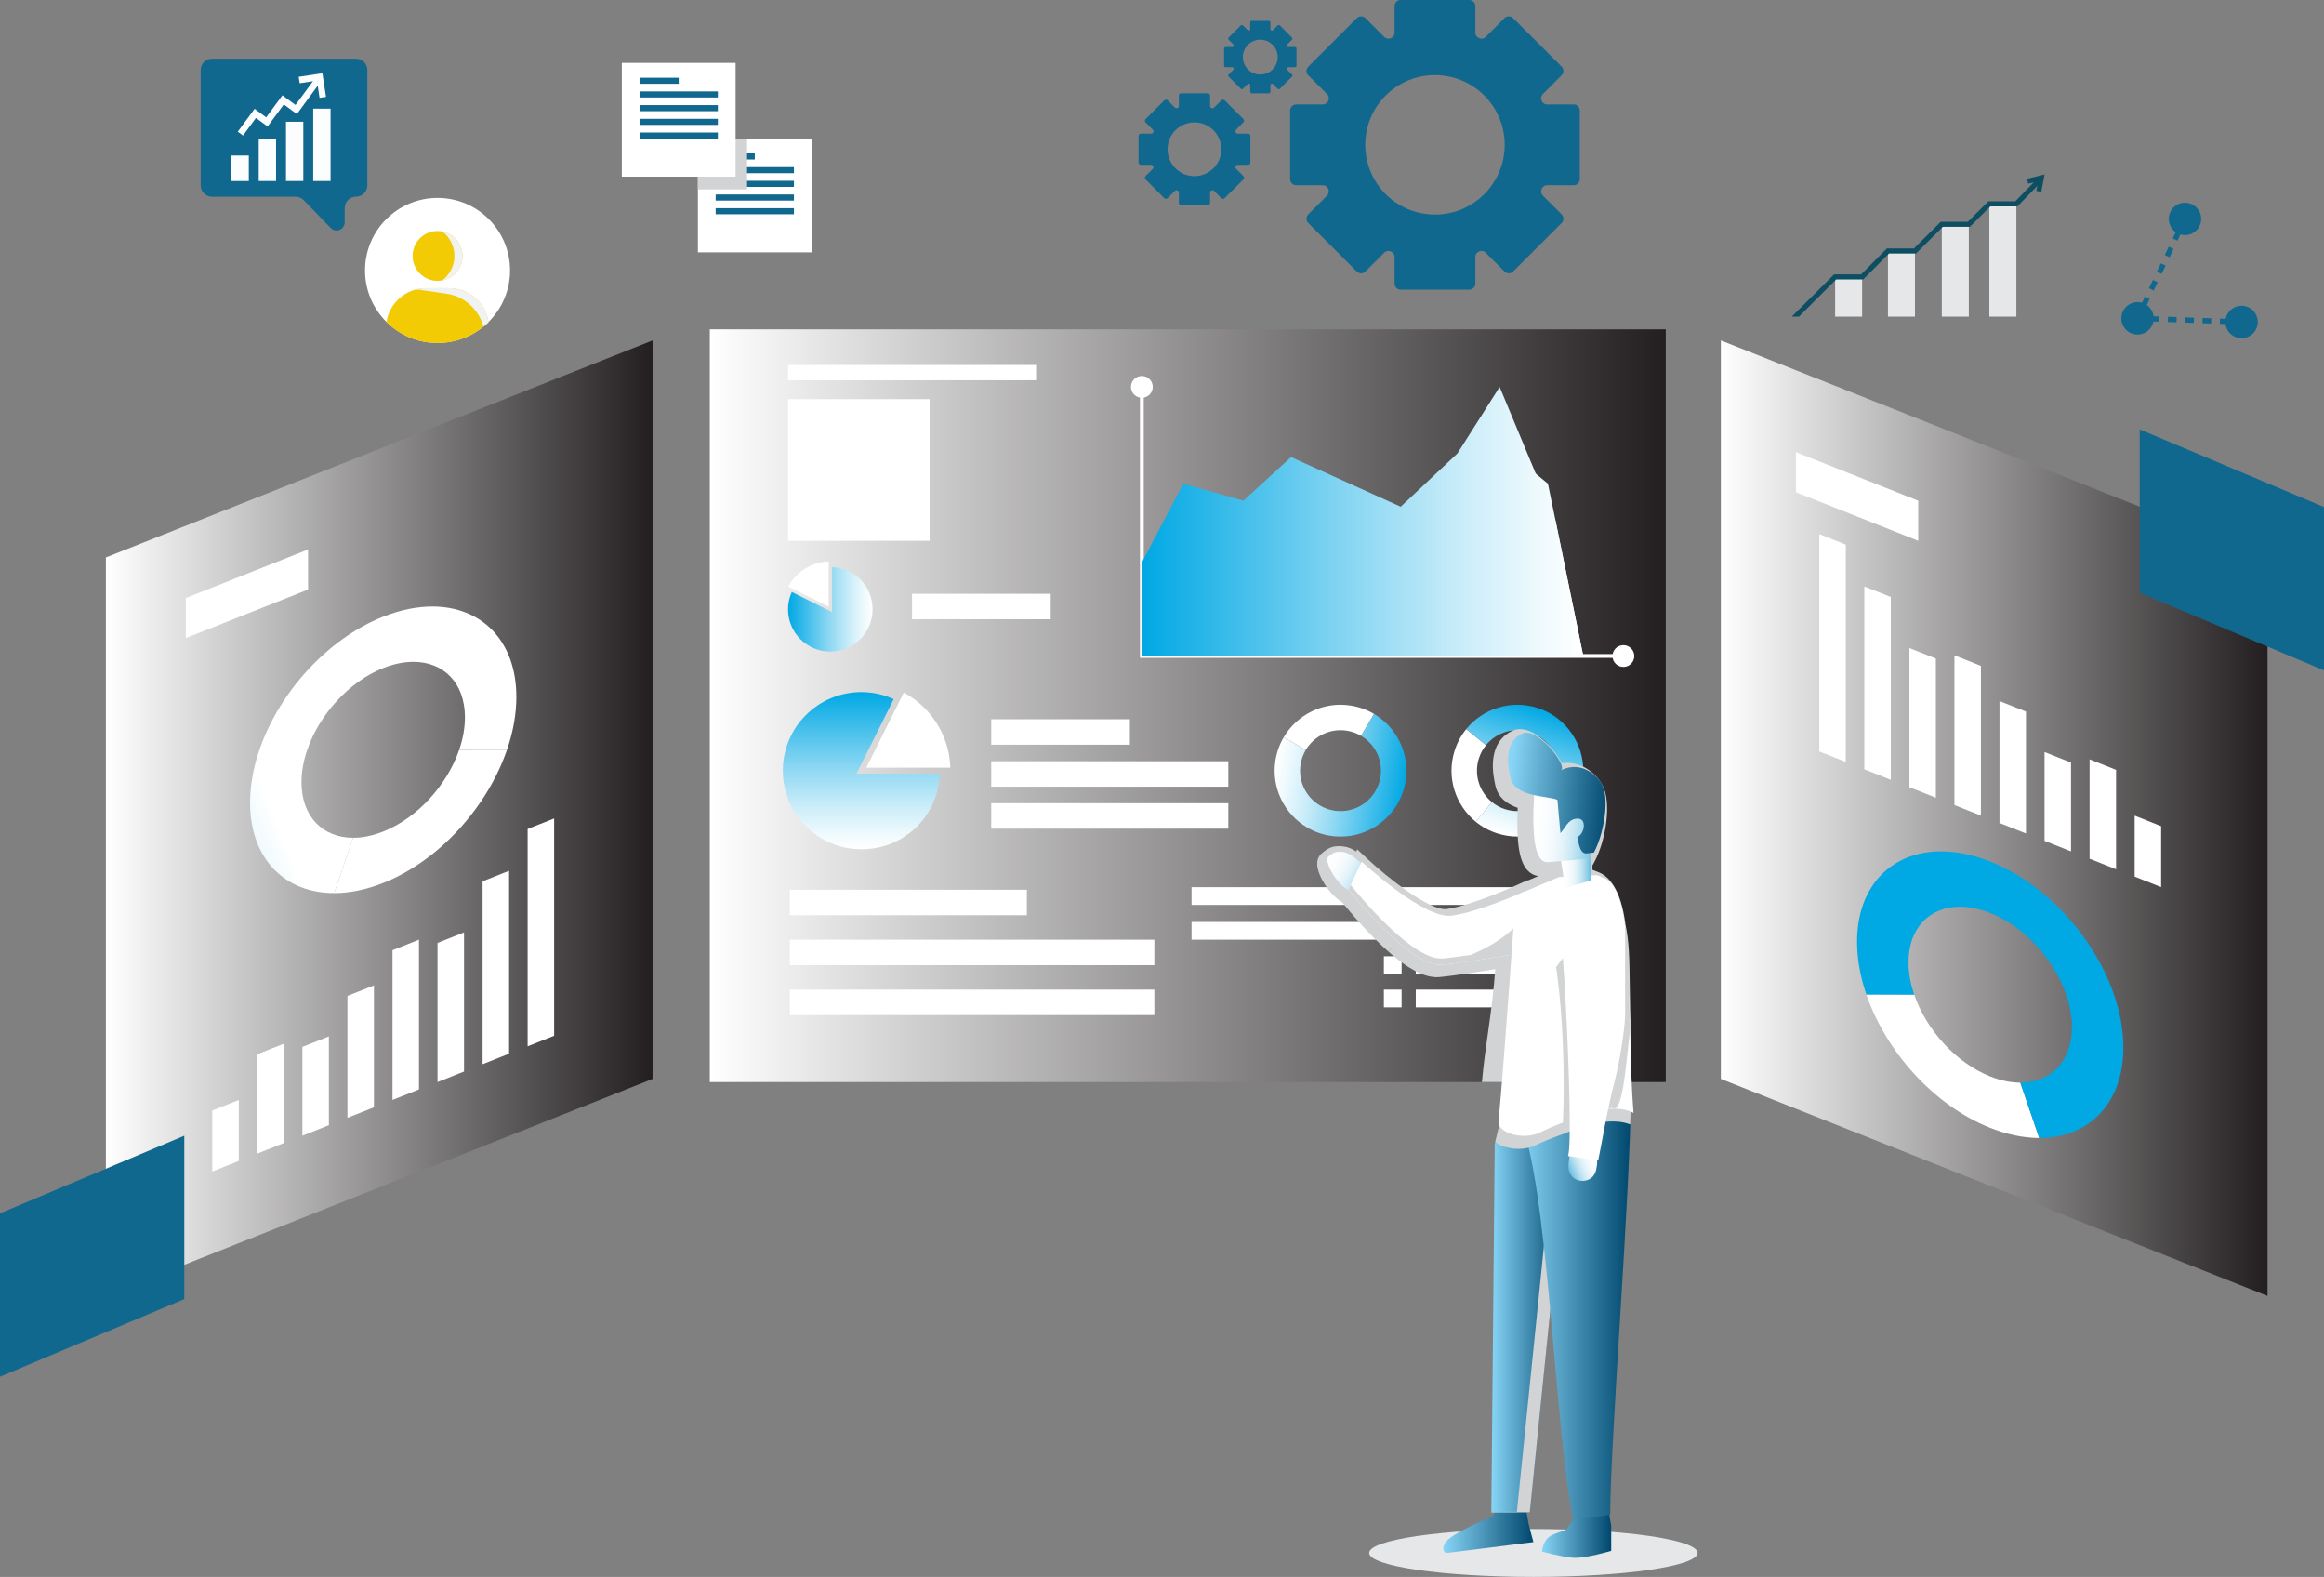 <svg width="1026" height="696" viewBox="0 0 1026 696" fill="none" xmlns="http://www.w3.org/2000/svg">
<rect x="0" y="0" width="1026" height="696" fill="#808080" stroke="none"/>
<path d="M602.805 119.85L611.088 111.568C612.778 109.878 615.673 111.077 615.673 113.468V125.174C615.673 126.659 616.878 127.858 618.358 127.858H648.654C650.14 127.858 651.338 126.653 651.338 125.174V113.468C651.338 111.077 654.234 109.878 655.923 111.568L664.207 119.85C665.253 120.895 666.955 120.895 668.007 119.85L689.44 98.421C690.486 97.376 690.486 95.673 689.44 94.621L681.156 86.339C679.467 84.65 680.665 81.755 683.057 81.755H694.764C696.25 81.755 697.449 80.55 697.449 79.071V48.78C697.449 47.295 696.244 46.096 694.764 46.096H683.057C680.665 46.096 679.467 43.202 681.156 41.512L689.44 33.23C690.486 32.184 690.486 30.482 689.44 29.43L668.007 8.001C666.962 6.956 665.259 6.956 664.207 8.001L655.923 16.284C654.234 17.973 651.338 16.774 651.338 14.383V2.684C651.338 1.199 650.133 0 648.654 0H618.358C616.872 0 615.673 1.205 615.673 2.684V14.39C615.673 16.781 612.778 17.979 611.088 16.29L602.805 8.008C601.759 6.962 600.056 6.962 599.004 8.008L577.572 29.436C576.526 30.482 576.526 32.184 577.572 33.236L585.855 41.518C587.545 43.208 586.346 46.102 583.955 46.102H572.247C570.761 46.102 569.562 47.307 569.562 48.787V79.077C569.562 80.563 570.768 81.762 572.247 81.762H583.955C586.346 81.762 587.545 84.656 585.855 86.346L577.572 94.628C576.526 95.673 576.526 97.376 577.572 98.428L599.004 119.856C600.05 120.902 601.753 120.902 602.805 119.856V119.85ZM602.939 67.531C602.645 65.14 602.645 62.724 602.939 60.333C603.57 54.805 605.719 49.431 609.354 44.846C610.081 43.909 610.878 43.023 611.732 42.162C612.593 41.302 613.479 40.511 614.417 39.784C619.002 36.15 624.377 34.001 629.906 33.37C632.297 33.077 634.714 33.077 637.105 33.37C642.634 34.001 648.01 36.15 652.595 39.784C653.532 40.511 654.418 41.308 655.279 42.162C656.14 43.023 656.931 43.909 657.658 44.846C661.293 49.431 663.442 54.805 664.073 60.333C664.366 62.724 664.366 65.14 664.073 67.531C663.442 73.059 661.293 78.433 657.658 83.018C656.931 83.955 656.134 84.841 655.279 85.702C654.418 86.562 653.532 87.353 652.595 88.08C648.01 91.714 642.634 93.863 637.105 94.494C634.714 94.787 632.297 94.787 629.906 94.494C624.377 93.863 619.002 91.714 614.417 88.08C613.479 87.353 612.593 86.556 611.732 85.702C610.871 84.841 610.081 83.955 609.354 83.018C605.719 78.433 603.57 73.059 602.939 67.531Z" fill="#11688F"/>
<path d="M515.481 87.461L518.676 84.267C519.326 83.617 520.442 84.076 520.442 85V89.521C520.442 90.095 520.908 90.56 521.482 90.56H533.177C533.751 90.56 534.216 90.095 534.216 89.521V85C534.216 84.076 535.332 83.617 535.989 84.267L539.184 87.461C539.585 87.863 540.242 87.863 540.65 87.461L548.921 79.192C549.323 78.79 549.323 78.134 548.921 77.726L545.726 74.532C545.076 73.881 545.535 72.759 546.459 72.759H550.981C551.555 72.759 552.02 72.294 552.02 71.72V60.027C552.02 59.453 551.555 58.988 550.981 58.988H546.459C545.535 58.988 545.076 57.872 545.726 57.215L548.921 54.021C549.323 53.619 549.323 52.963 548.921 52.555L540.65 44.285C540.248 43.884 539.592 43.884 539.184 44.285L535.989 47.48C535.338 48.13 534.216 47.671 534.216 46.746V42.226C534.216 41.652 533.751 41.187 533.177 41.187H521.482C520.908 41.187 520.442 41.652 520.442 42.226V46.746C520.442 47.671 519.326 48.13 518.676 47.48L515.481 44.285C515.079 43.884 514.422 43.884 514.014 44.285L505.744 52.555C505.342 52.956 505.342 53.613 505.744 54.021L508.938 57.215C509.589 57.866 509.13 58.988 508.205 58.988H503.684C503.11 58.988 502.645 59.453 502.645 60.027V71.72C502.645 72.294 503.11 72.759 503.684 72.759H508.205C509.13 72.759 509.589 73.875 508.938 74.532L505.744 77.726C505.342 78.127 505.342 78.784 505.744 79.192L514.014 87.461C514.416 87.863 515.073 87.863 515.481 87.461ZM515.532 67.27C515.417 66.345 515.417 65.414 515.532 64.49C515.774 62.354 516.603 60.282 518.006 58.516C518.287 58.153 518.593 57.815 518.924 57.483C519.256 57.151 519.6 56.846 519.958 56.565C521.724 55.162 523.803 54.334 525.933 54.091C526.857 53.976 527.788 53.976 528.713 54.091C530.849 54.334 532.922 55.162 534.688 56.565C535.051 56.846 535.389 57.151 535.721 57.483C536.053 57.815 536.359 58.159 536.639 58.516C538.042 60.282 538.871 62.36 539.113 64.49C539.228 65.414 539.228 66.345 539.113 67.27C538.871 69.406 538.042 71.478 536.639 73.244C536.359 73.607 536.053 73.945 535.721 74.277C535.389 74.608 535.045 74.914 534.688 75.195C532.922 76.597 530.843 77.426 528.713 77.668C527.788 77.783 526.857 77.783 525.933 77.668C523.796 77.426 521.724 76.597 519.958 75.195C519.594 74.914 519.256 74.608 518.924 74.277C518.593 73.945 518.287 73.601 518.006 73.244C516.603 71.478 515.774 69.399 515.532 67.27Z" fill="#11688F"/>
<path d="M548.723 39.198L550.795 37.126C551.216 36.705 551.943 37.004 551.943 37.597V40.524C551.943 40.894 552.243 41.193 552.613 41.193H560.188C560.558 41.193 560.858 40.894 560.858 40.524V37.597C560.858 36.998 561.579 36.698 562.006 37.126L564.078 39.198C564.34 39.459 564.767 39.459 565.028 39.198L570.391 33.836C570.653 33.574 570.653 33.147 570.391 32.886L568.319 30.814C567.898 30.393 568.198 29.666 568.791 29.666H571.718C572.088 29.666 572.387 29.366 572.387 28.997V21.422C572.387 21.052 572.088 20.753 571.718 20.753H568.791C568.191 20.753 567.892 20.032 568.319 19.605L570.391 17.533C570.653 17.272 570.653 16.845 570.391 16.583L565.028 11.221C564.767 10.96 564.34 10.96 564.078 11.221L562.006 13.293C561.585 13.714 560.858 13.414 560.858 12.822V9.895C560.858 9.525 560.558 9.226 560.188 9.226H552.613C552.243 9.226 551.943 9.525 551.943 9.895V12.822C551.943 13.421 551.223 13.72 550.795 13.293L548.723 11.221C548.462 10.96 548.034 10.96 547.773 11.221L542.41 16.583C542.149 16.845 542.149 17.272 542.41 17.533L544.482 19.605C544.903 20.026 544.604 20.753 544.011 20.753H541.084C540.714 20.753 540.414 21.052 540.414 21.422V28.997C540.414 29.366 540.714 29.666 541.084 29.666H544.011C544.61 29.666 544.91 30.386 544.482 30.814L542.41 32.886C542.149 33.147 542.149 33.574 542.41 33.836L547.773 39.198C548.034 39.459 548.462 39.459 548.723 39.198ZM548.755 26.108C548.685 25.509 548.685 24.903 548.755 24.31C548.914 22.927 549.45 21.582 550.362 20.44C550.547 20.204 550.744 19.981 550.955 19.771C551.165 19.561 551.395 19.357 551.624 19.178C552.772 18.266 554.118 17.731 555.495 17.571C556.095 17.501 556.7 17.501 557.293 17.571C558.677 17.731 560.023 18.266 561.164 19.178C561.4 19.363 561.623 19.561 561.834 19.771C562.044 19.981 562.248 20.211 562.427 20.44C563.339 21.588 563.874 22.933 564.034 24.31C564.104 24.91 564.104 25.515 564.034 26.108C563.874 27.492 563.339 28.837 562.427 29.978C562.242 30.214 562.044 30.437 561.834 30.648C561.623 30.858 561.394 31.062 561.164 31.241C560.016 32.153 558.671 32.688 557.293 32.847C556.694 32.918 556.088 32.918 555.495 32.847C554.111 32.688 552.766 32.153 551.624 31.241C551.389 31.056 551.165 30.858 550.955 30.648C550.738 30.431 550.54 30.208 550.362 29.978C549.45 28.831 548.914 27.485 548.755 26.108Z" fill="#11688F"/>
<path d="M943.479 138.264L942.645 140.013L944.745 141.015L945.58 139.266L943.479 138.264Z" fill="#11688F"/>
<path d="M947.311 135.579L945.207 134.578L946.961 130.905L949.065 131.906L947.311 135.579ZM950.812 128.234L948.708 127.233L950.461 123.561L952.566 124.561L950.812 128.234ZM954.313 120.895L952.209 119.894L953.962 116.222L956.067 117.223L954.313 120.895ZM957.814 113.551L955.71 112.55L957.463 108.877L959.568 109.878L957.814 113.551ZM961.315 106.212L959.21 105.211L960.964 101.539L963.068 102.54L961.315 106.212Z" fill="#11688F"/>
<path d="M963.52 96.089L962.686 97.838L964.787 98.84L965.621 97.09L963.52 96.089Z" fill="#11688F"/>
<path d="M943.706 139.336L943.625 141.661L945.562 141.729L945.644 139.404L943.706 139.336Z" fill="#11688F"/>
<path d="M983.81 143.07L979.984 142.936L980.066 140.609L983.893 140.743L983.81 143.07ZM976.164 142.802L972.338 142.668L972.421 140.341L976.247 140.475L976.164 142.802ZM968.518 142.535L964.692 142.401L964.775 140.074L968.601 140.207L968.518 142.535ZM960.872 142.267L957.046 142.133L957.129 139.806L960.955 139.94L960.872 142.267ZM953.226 141.999L949.4 141.865L949.483 139.538L953.309 139.672L953.226 141.999Z" fill="#11688F"/>
<path d="M987.71 140.883L987.629 143.209L989.566 143.276L989.647 140.951L987.71 140.883Z" fill="#11688F"/>
<path d="M950.598 142.313C951.599 138.491 949.311 134.582 945.489 133.581C941.666 132.581 937.756 134.868 936.755 138.69C935.755 142.512 938.042 146.422 941.865 147.422C945.688 148.423 949.598 146.135 950.598 142.313Z" fill="#11688F"/>
<path d="M971.546 98.437C972.546 94.615 970.259 90.706 966.436 89.705C962.613 88.704 958.703 90.992 957.703 94.814C956.702 98.636 958.989 102.545 962.812 103.546C966.635 104.546 970.545 102.259 971.546 98.437Z" fill="#11688F"/>
<path d="M996.709 142.983C997.191 139.062 994.402 135.492 990.48 135.01C986.559 134.528 982.988 137.316 982.506 141.237C982.024 145.158 984.812 148.728 988.734 149.21C992.656 149.692 996.226 146.904 996.709 142.983Z" fill="#11688F"/>
<path d="M308.114 111.383H358.338V61.168L308.114 61.168V111.383Z" fill="white"/>
<path d="M333.226 67.716H315.945V70.4H333.226V67.716Z" fill="#11688F"/>
<path d="M350.508 73.76H315.945V76.444H350.508V73.76Z" fill="#11688F"/>
<path d="M350.508 79.804H315.945V82.488H350.508V79.804Z" fill="#11688F"/>
<path d="M350.508 85.848H315.945V88.532H350.508V85.848Z" fill="#11688F"/>
<path d="M350.508 91.892H315.945V94.577H350.508V91.892Z" fill="#11688F"/>
<g style="mix-blend-mode:multiply">
<path d="M329.82 61.168H308.113V83.591H329.82V61.168Z" fill="#D1D3D4"/>
</g>
<path d="M274.526 77.974H324.75V27.76L274.526 27.76V77.974Z" fill="white"/>
<path d="M299.639 34.307H282.357V36.992H299.639V34.307Z" fill="#11688F"/>
<path d="M316.92 40.352H282.357V43.036H316.92V40.352Z" fill="#11688F"/>
<path d="M316.92 46.396H282.357V49.08H316.92V46.396Z" fill="#11688F"/>
<path d="M316.92 52.44H282.357V55.124H316.92V52.44Z" fill="#11688F"/>
<path d="M316.92 58.484H282.357V61.168H316.92V58.484Z" fill="#11688F"/>
<path d="M93.593 25.917H157.169C159.93 25.917 162.162 28.155 162.162 30.909V81.838C162.162 84.599 159.924 86.83 157.169 86.83C154.408 86.83 152.176 89.068 152.176 91.822V98.147C152.176 101.367 148.267 102.954 146.023 100.646L134.066 88.341C133.129 87.372 131.834 86.83 130.482 86.83H93.593C90.832 86.83 88.6 84.592 88.6 81.838V30.909C88.6 28.149 90.838 25.917 93.593 25.917Z" fill="#11688F"/>
<path d="M131.874 33.899L132.302 36.743L138.168 35.85L130.459 46.332L124.681 42.079L117.527 51.802L112.4 48.028L104.971 58.127L107.285 59.823L113.012 52.045L118.145 55.819L125.294 46.096L131.071 50.349L140.266 37.846L141.076 43.189L143.92 42.755L142.326 32.312L131.874 33.899Z" fill="#FCFDFF"/>
<path d="M109.842 68.647H102.189V79.906H109.842V68.647Z" fill="#FCFDFF"/>
<path d="M121.875 61.302H114.223V79.9H121.875V61.302Z" fill="#FCFDFF"/>
<path d="M133.908 53.74H126.256V79.9H133.908V53.74Z" fill="#FCFDFF"/>
<path d="M145.933 47.958H138.281V79.9H145.933V47.958Z" fill="#FCFDFF"/>
<path d="M193.16 151.371C210.839 151.371 225.171 137.042 225.171 119.365C225.171 101.689 210.839 87.359 193.16 87.359C175.48 87.359 161.148 101.689 161.148 119.365C161.148 137.042 175.48 151.371 193.16 151.371Z" fill="white"/>
<path d="M200.942 120.738C205.24 116.441 205.24 109.473 200.942 105.175C196.643 100.878 189.675 100.878 185.376 105.175C181.078 109.473 181.078 116.441 185.376 120.738C189.675 125.036 196.643 125.035 200.942 120.738Z" fill="#F2CB05"/>
<g style="mix-blend-mode:multiply">
<path d="M195.264 102.157C198.522 104.637 200.627 108.552 200.627 112.958C200.627 117.363 198.522 121.278 195.264 123.758C200.333 122.776 204.166 118.313 204.166 112.958C204.166 107.602 200.333 103.139 195.264 102.157Z" fill="#F1F2F2"/>
</g>
<path d="M193.16 151.422C201.953 151.422 209.918 147.877 215.702 142.133C214.414 133.704 207.093 127.201 198.318 127.201H187.994C179.22 127.201 171.899 133.711 170.611 142.133C176.395 147.871 184.36 151.422 193.153 151.422H193.16Z" fill="#F2CB05"/>
<g style="mix-blend-mode:multiply">
<path d="M185.546 127.953L197.101 129.63C205.174 130.803 211.436 136.739 213.445 144.173C214.229 143.529 214.981 142.847 215.702 142.139C214.414 133.711 207.093 127.207 198.319 127.207H187.995C186.471 127.207 184.991 127.405 183.582 127.775C184.232 127.807 184.889 127.864 185.546 127.96V127.953Z" fill="#F1F2F2"/>
</g>
<path style="mix-blend-mode:soft-light" d="M288.09 476.199L46.748 571.974V246.037L288.09 150.262V476.199Z" fill="url(#paint0_linear_890_4001)"/>
<path d="M93.713 517.054L105.414 512.406V485.507L93.713 490.149V517.054Z" fill="white"/>
<path d="M113.602 509.161L125.303 504.513V460.649L113.602 465.29V509.161Z" fill="white"/>
<path d="M133.492 501.268L145.194 496.62V457.435L133.492 462.077V501.268Z" fill="white"/>
<path d="M153.381 493.375L165.082 488.733V434.923L153.381 439.564V493.375Z" fill="white"/>
<path d="M173.27 485.482L184.971 480.84V414.744L173.27 419.392V485.482Z" fill="white"/>
<path d="M193.158 477.589L204.86 472.947V411.53L193.158 416.178V477.589Z" fill="white"/>
<path d="M213.049 469.696L224.75 465.054V384.338L213.049 388.98V469.696Z" fill="white"/>
<path d="M232.938 461.803L244.639 457.161V361.239L232.938 365.881V461.803Z" fill="white"/>
<path d="M223.846 330.885C215.231 356.056 194.002 379.862 169.177 389.713C161.538 392.748 154.237 394.182 147.541 394.195L155.901 369.763C160.008 369.763 164.491 368.877 169.177 367.015C184.412 360.971 197.439 346.358 202.726 330.91L223.839 330.891L223.846 330.885Z" fill="white"/>
<path d="M227.958 307.62C227.958 315.264 226.505 323.138 223.845 330.884L202.732 330.904C204.358 326.147 205.257 321.315 205.257 316.622C205.257 301.391 195.819 292.108 182.46 292.12C178.353 292.12 173.871 293.007 169.184 294.868C153.949 300.912 140.922 315.525 135.629 330.974C134.003 335.73 133.104 340.563 133.104 345.255C133.104 360.487 142.541 369.77 155.901 369.757L147.541 394.189C125.79 394.201 110.402 379.085 110.402 354.264C110.402 346.62 111.856 338.746 114.515 330.999C123.13 305.828 144.359 282.021 169.184 272.171C176.823 269.136 184.124 267.702 190.82 267.695C212.571 267.676 227.958 282.793 227.958 307.613V307.62Z" fill="url(#paint1_linear_890_4001)"/>
<path d="M136.01 260.21L82.012 281.639V263.953L136.01 242.524V260.21Z" fill="white"/>
<path style="mix-blend-mode:soft-light" d="M759.725 476.199L1001.06 571.974V246.037L759.725 150.262V476.199Z" fill="url(#paint2_linear_890_4001)"/>
<g style="mix-blend-mode:multiply">
<path d="M944.639 261.619L1026 295.888V223.78L944.639 189.51V261.619Z" fill="#11688F"/>
</g>
<g style="mix-blend-mode:multiply">
<path d="M81.362 573.377L0 607.64V535.531L81.362 501.268V573.377Z" fill="#11688F"/>
</g>
<path d="M954.095 391.549L942.4 386.907V360.002L954.095 364.65V391.549Z" fill="white"/>
<path d="M934.207 383.662L922.512 379.014V335.15L934.207 339.791V383.662Z" fill="white"/>
<path d="M914.316 375.769L902.621 371.121V331.937L914.316 336.578V375.769Z" fill="white"/>
<path d="M894.427 367.876L882.732 363.228V309.424L894.427 314.065V367.876Z" fill="white"/>
<path d="M874.539 359.983L862.844 355.335V289.245L874.539 293.893V359.983Z" fill="white"/>
<path d="M854.65 352.09L842.955 347.448V286.032L854.65 290.679V352.09Z" fill="white"/>
<path d="M834.76 344.197L823.064 339.555V258.839L834.76 263.481V344.197Z" fill="white"/>
<path d="M814.871 336.304L803.176 331.662V235.74L814.871 240.382V336.304Z" fill="white"/>
<path d="M823.971 438.965C832.586 464.136 853.814 487.943 878.639 497.793C886.278 500.828 893.58 502.262 900.275 502.275L891.915 477.844C887.809 477.844 883.326 476.957 878.639 475.096C863.405 469.052 850.377 454.439 845.091 438.99L823.977 438.971L823.971 438.965Z" fill="white"/>
<path d="M819.857 415.7C819.857 423.345 821.311 431.218 823.97 438.965L845.084 438.984C843.458 434.228 842.559 429.395 842.559 424.703C842.559 409.471 851.997 400.188 865.356 400.201C869.463 400.201 873.945 401.087 878.632 402.949C893.866 408.993 906.894 423.606 912.187 439.054C913.813 443.81 914.712 448.643 914.712 453.336C914.712 468.567 905.275 477.85 891.915 477.837L900.275 502.269C922.026 502.282 937.414 487.165 937.414 462.344C937.414 454.7 935.96 446.826 933.301 439.08C924.685 413.909 903.457 390.102 878.632 380.251C870.993 377.217 863.692 375.782 856.996 375.776C835.245 375.757 819.857 390.873 819.857 415.694V415.7Z" fill="url(#paint3_linear_890_4001)"/>
<path d="M792.857 217.257L846.856 238.686V221L792.857 199.571V217.257Z" fill="white"/>
<path style="mix-blend-mode:soft-light" d="M735.39 145.359H313.361V477.589H735.39V145.359Z" fill="url(#paint4_linear_890_4001)"/>
<path d="M457.407 161.094H347.898V167.833H457.407V161.094Z" fill="white"/>
<path d="M463.861 262.078H402.65V273.319H463.861V262.078Z" fill="white"/>
<path d="M498.818 317.457H437.607V328.698H498.818V317.457Z" fill="white"/>
<path d="M542.27 335.985H437.607V347.225H542.27V335.985Z" fill="white"/>
<path d="M542.27 354.513H437.607V365.753H542.27V354.513Z" fill="white"/>
<path d="M453.332 392.709H348.67V403.95H453.332V392.709Z" fill="white"/>
<path d="M509.633 414.744H348.67V425.984H509.633V414.744Z" fill="white"/>
<path d="M509.633 436.784H348.67V448.025H509.633V436.784Z" fill="white"/>
<path d="M687.01 391.568H526.047V399.397H687.01V391.568Z" fill="white"/>
<path d="M687.01 406.921H526.047V414.75H687.01V406.921Z" fill="white"/>
<path d="M687.003 422.069H625.033V429.899H687.003V422.069Z" fill="white"/>
<path d="M618.778 422.069H610.947V429.899H618.778V422.069Z" fill="white"/>
<path d="M687.003 436.784H625.033V444.614H687.003V436.784Z" fill="white"/>
<path d="M618.778 436.784H610.947V444.614H618.778V436.784Z" fill="white"/>
<path d="M410.416 176.179H347.898V238.686H410.416V176.179Z" fill="white"/>
<path d="M716.248 290.361H503.27V169.931H504.94V288.69H716.248V290.361Z" fill="white"/>
<path style="mix-blend-mode:multiply" d="M504.105 269.633L525.436 238.067L542.29 273.325L579.001 217.608L598.865 269.633L624.346 244.035L653.864 268.575L669.283 251.756L698.974 289.526H504.105V269.633Z" fill="url(#paint5_linear_890_4001)"/>
<path style="mix-blend-mode:multiply" d="M504.105 273.325L522.426 223.11L553.124 244.035L568.772 210.958L601.543 233.796L643.406 241.549L662.059 195.867L683.383 213.496L698.974 289.526H504.105V273.325Z" fill="url(#paint6_linear_890_4001)"/>
<path style="mix-blend-mode:multiply" d="M504.105 248.237L522.426 213.496L548.909 220.974L569.978 201.745L618.384 223.646L643.406 200.145L662.059 170.779L686.8 230.155L698.974 289.526H504.105V248.237Z" fill="url(#paint7_linear_890_4001)"/>
<path d="M717.794 294.244C720.382 293.634 721.985 291.041 721.374 288.454C720.763 285.866 718.17 284.264 715.582 284.875C712.994 285.485 711.392 288.078 712.002 290.665C712.613 293.253 715.206 294.855 717.794 294.244Z" fill="white"/>
<path d="M504.879 175.509C507.504 175.083 509.286 172.61 508.86 169.986C508.434 167.362 505.961 165.58 503.336 166.006C500.712 166.432 498.929 168.904 499.355 171.528C499.781 174.152 502.254 175.934 504.879 175.509Z" fill="white"/>
<path d="M566.77 325.35C572.662 315.385 584.229 309.507 596.358 311.426C600.095 312.019 603.544 313.294 606.618 315.105L600.898 324.777C599.017 323.661 596.894 322.877 594.604 322.513C587.156 321.334 580.059 324.942 576.443 331.057L566.77 325.338V325.35Z" fill="white"/>
<path d="M563.084 335.609C563.677 331.873 564.953 328.423 566.77 325.35L576.444 331.069C575.328 332.95 574.543 335.073 574.18 337.362C573 344.809 576.609 351.905 582.725 355.52C584.606 356.636 586.729 357.42 589.019 357.783C596.467 358.963 603.564 355.354 607.18 349.24C608.296 347.359 609.08 345.236 609.443 342.947C610.623 335.5 607.014 328.404 600.899 324.789L606.619 315.117C616.585 321.015 622.465 332.574 620.545 344.701C619.952 348.437 618.677 351.886 616.86 354.959C610.967 364.924 599.4 370.803 587.271 368.883C583.535 368.291 580.085 367.015 577.011 365.198C567.044 359.307 561.165 347.742 563.084 335.615V335.609Z" fill="url(#paint8_linear_890_4001)"/>
<path d="M651.53 362.712C642.552 355.405 638.458 343.094 642.163 331.388C643.304 327.786 645.077 324.56 647.328 321.793L656.045 328.889C654.661 330.585 653.571 332.561 652.876 334.774C650.606 341.959 653.118 349.514 658.628 354.003L651.537 362.718L651.53 362.712Z" fill="white"/>
<path d="M661.12 367.876C657.511 366.735 654.291 364.962 651.523 362.712L658.614 353.996C660.31 355.38 662.287 356.47 664.5 357.165C671.687 359.435 679.243 356.929 683.732 351.414C685.116 349.718 686.206 347.742 686.902 345.529C689.172 338.344 686.659 330.789 681.15 326.3C679.454 324.917 677.477 323.827 675.264 323.132C668.077 320.862 660.521 323.368 656.032 328.883L647.314 321.786C654.629 312.809 666.936 308.716 678.65 312.421C682.259 313.562 685.48 315.334 688.247 317.585C697.226 324.891 701.319 337.203 697.615 348.909C696.473 352.511 694.7 355.737 692.449 358.504C685.142 367.481 672.828 371.574 661.12 367.87V367.876Z" fill="url(#paint9_linear_890_4001)"/>
<path d="M367.296 250.315V270.112L349.569 261.262C348.51 263.608 347.904 266.197 347.904 268.938C347.904 279.242 356.258 287.594 366.563 287.594C376.868 287.594 385.221 279.242 385.221 268.938C385.221 258.635 377.257 250.71 367.296 250.322V250.315Z" fill="url(#paint10_linear_890_4001)"/>
<path d="M365.848 267.772V247.81C358.119 248.071 351.449 252.457 348.006 258.865L365.848 267.772Z" fill="white"/>
<path d="M414.9 341.519H378.106L394.558 308.57C390.203 306.6 385.382 305.471 380.287 305.471C361.131 305.471 345.604 320.996 345.604 340.148C345.604 359.301 361.131 374.826 380.287 374.826C399.443 374.826 414.173 360.028 414.9 341.519Z" fill="url(#paint11_linear_890_4001)"/>
<path d="M382.449 338.835H419.556C419.065 324.477 410.922 312.083 399.003 305.675L382.449 338.835Z" fill="white"/>
<g style="mix-blend-mode:multiply">
<path d="M720.028 454.968C719.946 453.208 719.882 451.525 719.824 449.925C719.786 448.477 719.741 447.03 719.697 445.615C719.588 441.419 719.537 437.562 719.493 434.158C719.353 423.497 719.257 415.776 717.612 407.966C715.552 392.116 710.144 386.767 705.917 385.058L704.966 384.663H704.903C704.303 384.376 703.685 384.14 703.053 383.955L703.021 382.036L703.94 380.334C708.499 371.848 711.343 356.502 708.129 348.054C706.459 343.668 700.528 336.705 691.728 336.705C690.989 336.705 690.242 336.756 689.509 336.858C686.391 330.674 678.044 321.793 671.131 321.793C669.856 321.793 668.657 322.067 667.56 322.602C656.133 328.188 659.181 342.214 660.189 346.855C661.49 352.613 666.329 355.271 670.022 356.559C669.378 371.893 670.71 380.232 674.371 384.16C675.684 385.569 677.291 386.429 679.077 386.691L674.485 388.654V388.45L668.644 391.09C668.459 391.173 649.699 399.633 638.641 401.227C638.457 401.253 638.252 401.272 638.029 401.272C630.307 401.272 612.771 387.57 603.537 378.938L599.188 374.87L598.742 375.827C597.02 374.66 595.26 373.85 593.162 373.608C592.365 373.506 591.664 373.461 591.02 373.461C587.474 373.461 585.465 374.966 583.38 376.783C582.577 377.491 581.263 379.116 581.55 382.062C582.022 386.914 586.83 394.82 592.614 398.282C592.869 398.6 593.175 398.983 593.519 399.404L593.551 399.442L593.615 399.519C594.074 400.08 594.597 400.717 595.184 401.418L595.241 401.489C595.853 402.222 596.536 403.025 597.275 403.879L598.053 404.778C598.825 405.665 599.654 406.602 600.508 407.552L600.572 407.622C601.458 408.604 602.377 409.598 603.327 410.612L603.384 410.67C604.373 411.722 605.361 412.742 606.343 413.736L606.426 413.819C606.738 414.138 607.057 414.457 607.376 414.769L610.405 411.632L607.427 414.82C608.116 415.502 608.811 416.178 609.512 416.848L609.64 416.969C609.952 417.268 610.271 417.562 610.596 417.868L610.711 417.976C611.425 418.639 612.14 419.289 612.854 419.914L612.943 419.991L615.768 416.669L613 420.048C613.313 420.322 613.625 420.596 613.957 420.877L614.129 421.024C615.047 421.808 615.953 422.547 616.852 423.255L616.967 423.351C617.541 423.797 618.108 424.231 618.676 424.651L618.752 424.722L618.918 424.836C619.46 425.232 619.996 425.608 620.531 425.971L620.653 426.048C621.022 426.296 621.386 426.532 621.724 426.749L621.864 426.838C622.833 427.45 623.796 428.011 624.715 428.502L624.899 428.598C625.263 428.783 625.62 428.968 625.977 429.14L626.213 429.261L626.283 429.287C626.647 429.452 626.997 429.605 627.348 429.752L627.629 429.867C627.941 429.988 628.247 430.109 628.553 430.217L628.579 430.23L629 430.37C629 430.37 629.057 430.383 629.063 430.389C629.344 430.479 629.625 430.568 629.892 430.645C630.122 430.708 630.345 430.766 630.575 430.823C630.913 430.906 631.257 430.982 631.589 431.046L631.716 431.072C632.379 431.186 633.043 431.263 633.68 431.295C633.903 431.308 634.12 431.308 634.337 431.308C634.783 431.308 635.23 431.288 635.663 431.237L636.754 431.123L638.048 430.976C638.801 430.887 639.572 430.798 640.363 430.696L640.682 430.657C641.479 430.555 642.283 430.453 643.112 430.338L643.335 430.307C645.044 430.077 646.785 429.828 648.532 429.567L648.755 429.535C649.584 429.414 650.413 429.287 651.242 429.159C651.242 429.159 653.212 428.853 653.997 428.732C653.997 428.732 655.961 428.419 656.726 428.292L660.118 427.731C658.716 447.342 655.591 461.675 654.245 477.589H719.773C719.174 468.491 720.296 467.4 720.035 457.499L719.99 455.803L720.048 455.389L720.028 454.968Z" fill="#D1D3D4"/>
</g>
<g style="mix-blend-mode:multiply">
<path d="M676.959 696C717.002 696 749.463 691.264 749.463 685.423C749.463 679.581 717.002 674.845 676.959 674.845C636.916 674.845 604.455 679.581 604.455 685.423C604.455 691.264 636.916 696 676.959 696Z" fill="#E6E7E8"/>
</g>
<path d="M661.955 664.204L658.977 669.203C658.977 669.203 639.847 677.058 637.896 681.138C635.836 685.219 638.814 685.423 638.814 685.423L676.96 680.628L674.9 672.875L673.638 665.939L661.955 664.204Z" fill="url(#paint12_linear_890_4001)"/>
<path d="M697.564 666.653C696.646 666.959 691.952 674.508 691.952 674.508C688.63 677.466 681.985 675.63 680.723 684.811C680.723 684.811 689.312 687.157 694.471 687.565C699.624 687.973 711.312 684.505 711.312 684.505V673.385L710.05 666.449L697.564 666.653Z" fill="url(#paint13_linear_890_4001)"/>
<path d="M663.67 489.307L659.894 505.017L658.402 667.469H675.358L689.336 530.213L690.478 486.349L663.67 489.307Z" fill="url(#paint14_linear_890_4001)"/>
<g style="mix-blend-mode:multiply">
<path d="M684.764 486.98L683.642 530.028L669.664 667.284H658.402V667.469H675.358L689.336 530.213L690.478 486.349L684.764 486.98Z" fill="#D1D3D4"/>
</g>
<path d="M670.869 493.898C683.584 521.95 686.333 631.663 694.584 670.937L710.852 668.591C711.081 632.785 719.677 527.727 720.047 482.077L679.918 485.125L670.869 493.898Z" fill="url(#paint15_linear_890_4001)"/>
<g style="mix-blend-mode:multiply">
<path d="M679.919 485.125L677.139 487.821L663.671 489.307L660.145 503.958C663.25 506.732 670.545 508.109 676.303 506.139C676.342 506.126 676.373 506.113 676.412 506.101C676.597 506.037 676.788 505.967 676.967 505.89C677.018 505.871 677.069 505.852 677.12 505.833C677.343 505.743 677.56 505.648 677.77 505.546C678.121 505.38 678.465 505.221 678.803 505.061C678.86 505.036 678.918 505.004 678.975 504.978C679.294 504.832 679.607 504.685 679.919 504.551C679.983 504.519 680.053 504.494 680.117 504.462C680.423 504.322 680.722 504.188 681.022 504.06C681.073 504.041 681.118 504.016 681.169 503.997C681.449 503.875 681.724 503.754 681.991 503.64C682.03 503.62 682.074 503.608 682.113 503.588C682.393 503.467 682.661 503.353 682.929 503.244C682.993 503.219 683.063 503.187 683.127 503.161C683.382 503.053 683.63 502.951 683.873 502.855C683.936 502.83 684 502.804 684.064 502.779C684.306 502.683 684.542 502.588 684.765 502.498C684.81 502.479 684.855 502.466 684.899 502.447C685.11 502.364 685.307 502.288 685.505 502.211C685.562 502.186 685.626 502.167 685.684 502.141C685.888 502.065 686.092 501.988 686.283 501.912C686.347 501.886 686.411 501.861 686.474 501.842C686.666 501.771 686.851 501.701 687.029 501.638C687.086 501.618 687.144 501.593 687.195 501.574C687.342 501.516 687.488 501.465 687.622 501.414C687.692 501.389 687.762 501.363 687.826 501.338C687.96 501.293 688.088 501.242 688.209 501.198C688.279 501.172 688.343 501.147 688.413 501.127C688.534 501.083 688.649 501.045 688.757 501.006C689.299 500.815 689.746 500.656 690.084 500.535C690.084 500.535 690.09 500.535 690.096 500.535C690.377 500.433 690.587 500.35 690.721 500.286C698.361 496.735 711.133 492.865 719.729 496.288C719.895 491.105 719.997 486.336 720.035 482.083L679.906 485.131L679.919 485.125Z" fill="#D1D3D4"/>
</g>
<path d="M605.425 384.574C599.309 379.875 596.631 376.464 592.965 376.062C589.668 375.648 588.59 376.292 586.345 378.23C584.541 379.798 589.311 389.521 595.356 392.983C595.356 392.983 606.426 389.521 606.088 389.247C605.75 388.973 605.418 384.58 605.418 384.58L605.425 384.574Z" fill="url(#paint16_linear_890_4001)"/>
<path d="M673.045 393.487C673.045 393.487 653.092 402.419 640.989 404.141C628.879 405.958 601.147 380.321 601.147 380.321L595.369 392.639C595.369 392.639 622.426 427.285 636.812 425.818C651.198 424.352 674.39 420.099 674.39 420.099L673.045 393.487Z" fill="white"/>
<g style="mix-blend-mode:multiply">
<path d="M674.383 419.876L673.523 402.847C669.767 409.873 661.7 416.025 649.52 421.451C645.178 422.082 640.873 422.643 637.156 423.026C624.045 424.364 600.419 395.719 596.325 390.618L595.375 392.639C595.375 392.639 606.974 407.488 619.02 417.332C619.078 417.383 619.135 417.428 619.199 417.472C619.709 417.887 620.219 418.288 620.729 418.684C620.831 418.767 620.94 418.843 621.042 418.926C621.545 419.315 622.055 419.691 622.559 420.055C623.133 420.469 623.707 420.864 624.275 421.247C625.014 421.738 625.748 422.197 626.475 422.624C626.666 422.739 626.864 422.853 627.055 422.962C627.801 423.383 628.547 423.772 629.274 424.116C629.3 424.129 629.331 424.141 629.357 424.154C630.148 424.524 630.932 424.836 631.691 425.091C631.748 425.11 631.806 425.123 631.863 425.142C632.322 425.295 632.781 425.423 633.228 425.525C633.451 425.576 633.674 425.62 633.897 425.665C633.923 425.665 633.948 425.678 633.974 425.678C634.962 425.85 635.912 425.901 636.811 425.812C637.162 425.773 637.519 425.735 637.883 425.697C637.908 425.697 637.94 425.697 637.966 425.691C638.335 425.652 638.705 425.608 639.082 425.569C645.892 424.792 654.144 423.529 660.954 422.414C661.643 422.299 662.312 422.19 662.969 422.082C662.995 422.082 663.02 422.076 663.039 422.069C667.318 421.355 670.832 420.737 672.77 420.392C672.783 420.392 672.796 420.392 672.815 420.386C673.274 420.303 673.637 420.239 673.905 420.188C674.071 420.157 674.192 420.137 674.275 420.118C674.313 420.112 674.339 420.106 674.358 420.106C674.377 420.106 674.39 420.106 674.39 420.106L674.377 419.876H674.383Z" fill="#D1D3D4"/>
</g>
<path d="M692.843 510.462L692.448 514.051C692.416 514.325 692.403 514.599 692.41 514.874C692.41 515.046 692.423 515.218 692.429 515.384C692.831 522.703 703.378 523.36 704.679 516.149L704.979 514.504C705.03 514.217 705.061 513.924 705.074 513.624L705.157 511.354C705.31 507.223 701.439 504.111 697.435 505.151C694.948 505.795 693.124 507.905 692.843 510.455V510.462Z" fill="url(#paint17_linear_890_4001)"/>
<path d="M661.578 495.001C661.113 499.967 672.483 503.467 679.886 499.827C686.779 496.416 691.345 495.039 692.27 494.593C699.922 490.888 712.963 486.846 721.163 491.213C717.911 451.321 722.458 389.47 704.654 386.27L688.374 387.08L669.167 395.189C669.167 395.189 664.18 467.164 661.578 495.001Z" fill="white"/>
<g style="mix-blend-mode:multiply">
<path d="M719.678 454.617C718.192 422.7 721.049 411.486 712.396 393.487L687.01 426.781C691.837 460.553 689.981 495.81 689.981 495.81C689.981 495.81 710.151 488.083 712.249 489.128C716.7 491.354 718.186 465.009 719.672 454.617H719.678Z" fill="#D1D3D4"/>
</g>
<path d="M692.238 510.245L705.572 512.138C707.058 505.457 708.914 492.469 713.167 475.823C714.882 469.122 717.223 455.235 717.452 448.375V409.082C715.392 390.006 708.914 387.813 707.919 387.411L685.377 389.19C688.91 379.391 695.184 502.486 692.238 510.245Z" fill="white"/>
<path d="M688.871 378.026L690.944 391.9L702.301 388.635L702.103 377.108L688.871 378.026Z" fill="url(#paint18_linear_890_4001)"/>
<path d="M677.304 350.515C676.22 368.667 677.425 380.71 683.279 380.564L702.09 378.957L704.883 365.657L702.626 356.547C696.88 348.035 686.786 350.031 677.304 350.522V350.515Z" fill="url(#paint19_linear_890_4001)"/>
<path d="M689.05 339.989C692.513 338.293 678.592 320.581 672.043 323.744C665.042 327.129 664.991 334.907 666.865 343.413C668.81 351.924 683.528 351.21 687.564 353.027L688.903 367.704C691.212 365.288 692.003 361.915 695.816 361.347C700.803 360.55 699.725 368.067 696.352 369.413C697.978 379.123 700.241 376.292 703.64 376.337C707.677 368.915 710.502 354.474 707.709 347.225C706.012 342.82 698.437 335.379 689.05 339.982V339.989Z" fill="url(#paint20_linear_890_4001)"/>
<path d="M822.094 122.209H810.17V139.748H822.094V122.209Z" fill="#E6E7E8"/>
<path d="M845.421 110.777H833.496V139.748H845.421V110.777Z" fill="#E6E7E8"/>
<path d="M869.194 98.995H857.27V139.748H869.194V98.995Z" fill="#E6E7E8"/>
<path d="M890.18 89.986H878.256V139.748H890.18V89.986Z" fill="#E6E7E8"/>
<path d="M901.39 80.034L890.645 91.102H878.714L869.666 100.111H857.728L845.887 111.893H833.956L822.586 123.331H810.629L794.209 139.748H791.053L809.711 121.099H821.655L833.031 109.661H844.968L856.81 97.886H868.748L877.796 88.877H889.702L899.79 78.484L901.39 80.034Z" fill="#0D4E62"/>
<path d="M901.173 84.675L898.986 84.254L899.802 79.996L895.415 81.079L894.879 78.912L902.652 76.993L901.173 84.675Z" fill="#0D4E62"/>
<defs>
<linearGradient id="paint0_linear_890_4001" x1="46.748" y1="361.118" x2="288.09" y2="361.118" gradientUnits="userSpaceOnUse">
<stop stop-color="white"/>
<stop offset="1" stop-color="#231F20"/>
</linearGradient>
<linearGradient id="paint1_linear_890_4001" x1="-0.663" y1="396.098" x2="117.342" y2="349.249" gradientUnits="userSpaceOnUse">
<stop stop-color="#00A8E4"/>
<stop offset="0.2" stop-color="#3BBCEA"/>
<stop offset="0.49" stop-color="#8ED8F3"/>
<stop offset="0.73" stop-color="#CBEDF9"/>
<stop offset="0.91" stop-color="#F0FAFD"/>
<stop offset="1" stop-color="white"/>
</linearGradient>
<linearGradient id="paint2_linear_890_4001" x1="759.725" y1="1.22917e-05" x2="1001.06" y2="1.22917e-05" gradientUnits="userSpaceOnUse">
<stop stop-color="white"/>
<stop offset="1" stop-color="#231F20"/>
</linearGradient>
<linearGradient id="paint3_linear_890_4001" x1="649.475" y1="346.389" x2="531.47" y2="299.54" gradientUnits="userSpaceOnUse">
<stop stop-color="#00A8E4"/>
<stop offset="0.2" stop-color="#3BBCEA"/>
<stop offset="0.49" stop-color="#8ED8F3"/>
<stop offset="0.73" stop-color="#CBEDF9"/>
<stop offset="0.91" stop-color="#F0FAFD"/>
<stop offset="1" stop-color="white"/>
</linearGradient>
<linearGradient id="paint4_linear_890_4001" x1="313.361" y1="311.471" x2="735.384" y2="311.471" gradientUnits="userSpaceOnUse">
<stop stop-color="white"/>
<stop offset="1" stop-color="#231F20"/>
</linearGradient>
<linearGradient id="paint5_linear_890_4001" x1="504.105" y1="253.567" x2="698.974" y2="253.567" gradientUnits="userSpaceOnUse">
<stop stop-color="#00A8E4"/>
<stop offset="0.2" stop-color="#3BBCEA"/>
<stop offset="0.49" stop-color="#8ED8F3"/>
<stop offset="0.73" stop-color="#CBEDF9"/>
<stop offset="0.91" stop-color="#F0FAFD"/>
<stop offset="1" stop-color="white"/>
</linearGradient>
<linearGradient id="paint6_linear_890_4001" x1="504.105" y1="242.696" x2="698.974" y2="242.696" gradientUnits="userSpaceOnUse">
<stop stop-color="#00A8E4"/>
<stop offset="0.2" stop-color="#3BBCEA"/>
<stop offset="0.49" stop-color="#8ED8F3"/>
<stop offset="0.73" stop-color="#CBEDF9"/>
<stop offset="0.91" stop-color="#F0FAFD"/>
<stop offset="1" stop-color="white"/>
</linearGradient>
<linearGradient id="paint7_linear_890_4001" x1="504.105" y1="230.155" x2="698.974" y2="230.155" gradientUnits="userSpaceOnUse">
<stop stop-color="#00A8E4"/>
<stop offset="0.2" stop-color="#3BBCEA"/>
<stop offset="0.49" stop-color="#8ED8F3"/>
<stop offset="0.73" stop-color="#CBEDF9"/>
<stop offset="0.91" stop-color="#F0FAFD"/>
<stop offset="1" stop-color="white"/>
</linearGradient>
<linearGradient id="paint8_linear_890_4001" x1="620.648" y1="345.953" x2="563.194" y2="336.862" gradientUnits="userSpaceOnUse">
<stop stop-color="#00A8E4"/>
<stop offset="0.2" stop-color="#3BBCEA"/>
<stop offset="0.49" stop-color="#8ED8F3"/>
<stop offset="0.73" stop-color="#CBEDF9"/>
<stop offset="0.91" stop-color="#F0FAFD"/>
<stop offset="1" stop-color="white"/>
</linearGradient>
<linearGradient id="paint9_linear_890_4001" x1="679.844" y1="312.672" x2="662.319" y2="368.128" gradientUnits="userSpaceOnUse">
<stop stop-color="#00A8E4"/>
<stop offset="0.2" stop-color="#3BBCEA"/>
<stop offset="0.49" stop-color="#8ED8F3"/>
<stop offset="0.73" stop-color="#CBEDF9"/>
<stop offset="0.91" stop-color="#F0FAFD"/>
<stop offset="1" stop-color="white"/>
</linearGradient>
<linearGradient id="paint10_linear_890_4001" x1="347.898" y1="268.951" x2="385.215" y2="268.951" gradientUnits="userSpaceOnUse">
<stop stop-color="#00A8E4"/>
<stop offset="0.2" stop-color="#3BBCEA"/>
<stop offset="0.49" stop-color="#8ED8F3"/>
<stop offset="0.73" stop-color="#CBEDF9"/>
<stop offset="0.91" stop-color="#F0FAFD"/>
<stop offset="1" stop-color="white"/>
</linearGradient>
<linearGradient id="paint11_linear_890_4001" x1="380.249" y1="305.477" x2="380.249" y2="374.832" gradientUnits="userSpaceOnUse">
<stop stop-color="#00A8E4"/>
<stop offset="0.2" stop-color="#3BBCEA"/>
<stop offset="0.49" stop-color="#8ED8F3"/>
<stop offset="0.73" stop-color="#CBEDF9"/>
<stop offset="0.91" stop-color="#F0FAFD"/>
<stop offset="1" stop-color="white"/>
</linearGradient>
<linearGradient id="paint12_linear_890_4001" x1="637.169" y1="674.814" x2="676.96" y2="674.814" gradientUnits="userSpaceOnUse">
<stop stop-color="#87D5F7"/>
<stop offset="1" stop-color="#00476D"/>
</linearGradient>
<linearGradient id="paint13_linear_890_4001" x1="680.723" y1="677.026" x2="711.312" y2="677.026" gradientUnits="userSpaceOnUse">
<stop stop-color="#87D5F7"/>
<stop offset="1" stop-color="#00476D"/>
</linearGradient>
<linearGradient id="paint14_linear_890_4001" x1="658.402" y1="576.909" x2="690.478" y2="576.909" gradientUnits="userSpaceOnUse">
<stop stop-color="#87D5F7"/>
<stop offset="1" stop-color="#00476D"/>
</linearGradient>
<linearGradient id="paint15_linear_890_4001" x1="670.869" y1="576.507" x2="720.047" y2="576.507" gradientUnits="userSpaceOnUse">
<stop stop-color="#87D5F7"/>
<stop offset="1" stop-color="#00476D"/>
</linearGradient>
<linearGradient id="paint16_linear_890_4001" x1="580.789" y1="388.092" x2="600.843" y2="398.671" gradientUnits="userSpaceOnUse">
<stop stop-color="white"/>
<stop offset="0.21" stop-color="#FBFDFE"/>
<stop offset="0.37" stop-color="#F2F9FC"/>
<stop offset="0.52" stop-color="#E1F2F9"/>
<stop offset="0.65" stop-color="#CAE8F4"/>
<stop offset="0.78" stop-color="#ACDBEE"/>
<stop offset="0.91" stop-color="#87CBE6"/>
<stop offset="1" stop-color="#67BDE0"/>
</linearGradient>
<linearGradient id="paint17_linear_890_4001" x1="692.335" y1="515.996" x2="705.485" y2="510.405" gradientUnits="userSpaceOnUse">
<stop stop-color="#67BDE0"/>
<stop offset="0.09" stop-color="#87CBE6"/>
<stop offset="0.22" stop-color="#ACDBEE"/>
<stop offset="0.35" stop-color="#CAE8F4"/>
<stop offset="0.48" stop-color="#E1F2F9"/>
<stop offset="0.63" stop-color="#F2F9FC"/>
<stop offset="0.79" stop-color="#FBFDFE"/>
<stop offset="1" stop-color="white"/>
</linearGradient>
<linearGradient id="paint18_linear_890_4001" x1="688.871" y1="384.504" x2="702.301" y2="384.504" gradientUnits="userSpaceOnUse">
<stop stop-color="white"/>
<stop offset="0.21" stop-color="#FBFDFE"/>
<stop offset="0.37" stop-color="#F2F9FC"/>
<stop offset="0.52" stop-color="#E1F2F9"/>
<stop offset="0.65" stop-color="#CAE8F4"/>
<stop offset="0.78" stop-color="#ACDBEE"/>
<stop offset="0.91" stop-color="#87CBE6"/>
<stop offset="1" stop-color="#67BDE0"/>
</linearGradient>
<linearGradient id="paint19_linear_890_4001" x1="676.015" y1="364.409" x2="704.678" y2="366.877" gradientUnits="userSpaceOnUse">
<stop stop-color="white"/>
<stop offset="0.21" stop-color="#FBFDFE"/>
<stop offset="0.37" stop-color="#F2F9FC"/>
<stop offset="0.52" stop-color="#E1F2F9"/>
<stop offset="0.65" stop-color="#CAE8F4"/>
<stop offset="0.78" stop-color="#ACDBEE"/>
<stop offset="0.91" stop-color="#87CBE6"/>
<stop offset="1" stop-color="#67BDE0"/>
</linearGradient>
<linearGradient id="paint20_linear_890_4001" x1="666.334" y1="348.279" x2="711.124" y2="352.135" gradientUnits="userSpaceOnUse">
<stop stop-color="#87D5F7"/>
<stop offset="1" stop-color="#00476D"/>
</linearGradient>
</defs>
</svg>
